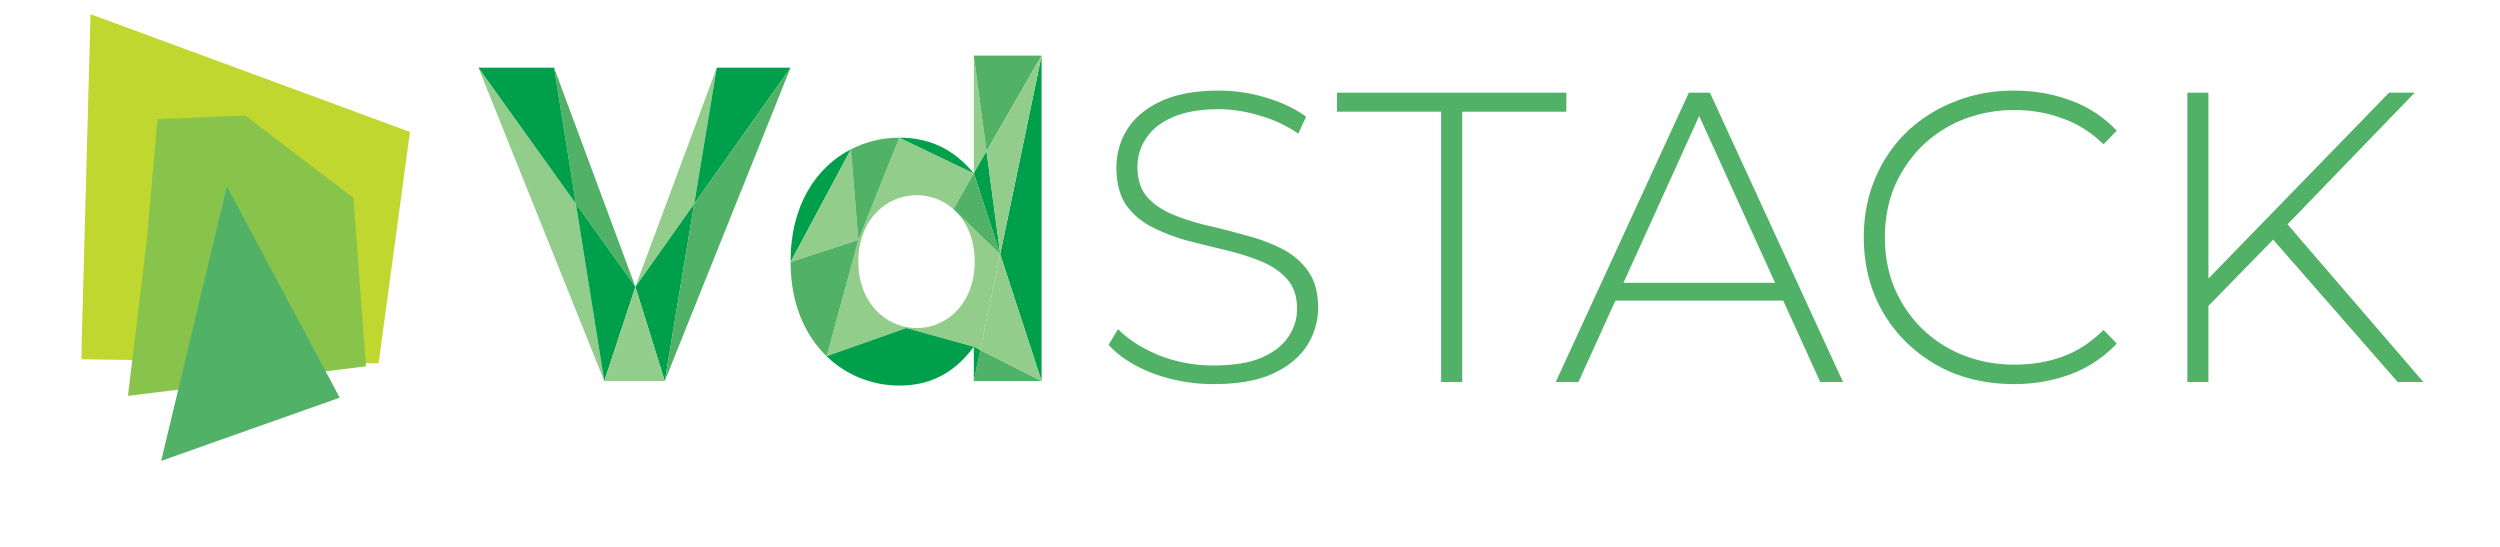 <svg width="137" height="30" fill="none" xmlns="http://www.w3.org/2000/svg"><g filter="url(#filter0_d_3392_16704)"><g clip-path="url(#clip0_3392_16704)"><g filter="url(#filter1_d_3392_16704)"><path d="M4.96.319l8.753 3.226 8.752 3.227-.857 6.341-.86 6.341-8.149-.112-8.147-.112.255-9.456L4.96.32z" fill="#BFD72F"/></g><g filter="url(#filter2_d_3392_16704)"><path d="M19.364 10.383L19.71 15l.344 4.616-6.521.81-6.521.81 1.026-8.487.597-6.682 4.809-.19 5.92 4.506z" fill="#88C44B"/></g><g filter="url(#filter3_d_3392_16704)"><path d="M18.615 21.334l-3.09-5.787-3.092-5.786-1.8 7.518-1.802 7.52 4.893-1.734 4.89-1.731z" fill="#50B167"/></g></g></g><path d="M53.365 20.884h3.714l-3.36-1.702-.354 1.702z" fill="#50B167"/><path d="M54.812 13.935l-.002-.006-2.55-2.455c.702.633 1.153 1.62 1.153 2.838v.048c0 2.175-1.441 3.616-3.176 3.616-1.734 0-3.2-1.442-3.2-3.616v-.048c0-2.199 1.466-3.616 3.2-3.616.759 0 1.46.275 2.011.767l1.117-1.965-4.08-1.954-2.248 5.605-1.738 6.373 4.362-1.546 3.704 1.026.354.18 1.093-5.248z" fill="#92CD8B"/><path d="M53.365 19.003v1.88l.355-1.7-.355-.18zm-8.065.519a5.72 5.72 0 003.985 1.606c1.93 0 3.176-.904 4.08-2.125l-3.703-1.026-4.362 1.545zm9.513-5.591l-.001.004 2.267 6.949V3.049L54.813 13.93z" fill="#009F4C"/><path d="M53.72 19.182l3.359 1.702-2.267-6.95-1.093 5.248z" fill="#92CD8B"/><path d="M54.812 13.935l.001-.004-.003-.002.002.006z" fill="#009F4C"/><path d="M53.365 3.049v6.45l.697-1.21-.697-5.24z" fill="#92CD8B"/><path d="M54.813 13.931l-.751-5.642-.697 1.21 1.445 4.43.003.002zm-11.489.381v.048l3.304-6.178c-1.904.98-3.304 3.069-3.304 6.13zm5.961-6.768l4.08 1.955c-.88-1.05-2.1-1.955-4.08-1.955z" fill="#009F4C"/><path d="M46.63 8.181h-.002l-3.304 6.18 3.714-1.212-.408-4.968z" fill="#92CD8B"/><path d="M52.248 11.463l.012.01 2.55 2.455-1.445-4.43-1.117 1.963v.002zm-2.963-3.919c-.93 0-1.839.218-2.655.638l.407 4.968 2.248-5.606zm4.777.744l3.017-5.24h-3.714l.697 5.24z" fill="#50B167"/><path d="M43.324 14.36c0 2.278.789 4.016 1.976 5.162l1.738-6.373-3.714 1.212z" fill="#50B167"/><path d="M54.813 13.931L57.079 3.05l-3.017 5.24.75 5.642zM39.28 3.709L34.82 15.72l3.22-4.549 1.24-7.462z" fill="#92CD8B"/><path d="M34.82 15.72l1.609 5.165 1.612-9.714-3.22 4.549zm8.503-12.011H39.28l-1.238 7.462 5.282-7.462z" fill="#009F4C"/><path d="M38.04 11.171l-1.611 9.714 6.894-17.176-5.282 7.462z" fill="#50B167"/><path d="M26.22 3.709l6.896 17.176-1.559-9.724-5.336-7.452z" fill="#92CD8B"/><path d="M34.82 15.72L30.363 3.709l1.195 7.452 3.264 4.559z" fill="#50B167"/><path d="M31.557 11.161l1.558 9.724 1.706-5.165-3.264-4.559z" fill="#009F4C"/><path d="M33.115 20.885h3.314L34.82 15.72l-1.706 5.165z" fill="#92CD8B"/><path d="M30.362 3.709h-4.141l5.336 7.452-1.195-7.452z" fill="#009F4C"/><path d="M66.525 21.047a9.55 9.55 0 01-3.352-.589c-1.042-.407-1.85-.928-2.423-1.562l.52-.861c.544.559 1.284 1.034 2.22 1.427a8.092 8.092 0 003.013.566c1.057 0 1.917-.136 2.582-.408.68-.287 1.178-.664 1.495-1.132.332-.468.498-.99.498-1.563 0-.68-.181-1.223-.544-1.63-.362-.408-.838-.733-1.427-.975a13.094 13.094 0 00-1.925-.611 143.16 143.16 0 01-2.106-.521 10.24 10.24 0 01-1.948-.748 3.88 3.88 0 01-1.427-1.223c-.347-.528-.521-1.208-.521-2.038 0-.755.196-1.45.589-2.084.392-.634 1.004-1.148 1.835-1.54.83-.393 1.895-.589 3.193-.589.876 0 1.737.128 2.582.385.86.257 1.593.604 2.197 1.042l-.43.929a7.159 7.159 0 00-2.152-.997 7.63 7.63 0 00-2.197-.34c-1.011 0-1.85.144-2.514.43-.664.287-1.155.673-1.472 1.156a2.762 2.762 0 00-.476 1.585c0 .68.174 1.223.521 1.631.362.408.838.732 1.427.974a12.84 12.84 0 001.948.612c.71.166 1.412.347 2.106.543a9.415 9.415 0 011.926.725 3.88 3.88 0 011.426 1.223c.363.513.544 1.178.544 1.993a3.85 3.85 0 01-.611 2.084c-.408.634-1.035 1.148-1.88 1.54-.83.378-1.903.566-3.217.566zm12.449-.113V6.121h-5.708V5.08h12.57v1.042H80.13v14.813h-1.155zm6.281 0L92.548 5.08h1.156l7.293 15.855h-1.246l-6.886-15.13h.499L86.5 20.934h-1.246zm2.673-4.462l.385-.974h9.49l.385.974h-10.26zm22.43 4.575c-1.178 0-2.272-.196-3.284-.589a8.016 8.016 0 01-2.605-1.698 7.71 7.71 0 01-1.721-2.537c-.408-.982-.612-2.054-.612-3.216 0-1.163.204-2.228.612-3.194a7.65 7.65 0 011.721-2.56 7.971 7.971 0 012.628-1.675c.996-.408 2.083-.612 3.261-.612 1.118 0 2.159.181 3.126.544a6.475 6.475 0 012.514 1.653l-.725.747c-.679-.664-1.434-1.14-2.265-1.426a7.434 7.434 0 00-2.604-.453 7.614 7.614 0 00-2.832.52 6.919 6.919 0 00-2.265 1.473 7.027 7.027 0 00-1.495 2.22c-.347.845-.521 1.766-.521 2.763 0 .996.174 1.917.521 2.763a7.027 7.027 0 001.495 2.22 6.919 6.919 0 002.265 1.472 7.62 7.62 0 002.832.52c.921 0 1.789-.143 2.604-.43.831-.302 1.586-.792 2.265-1.472l.725.748a6.7 6.7 0 01-2.514 1.676 8.832 8.832 0 01-3.126.543zm10.506-4.122l-.046-1.45L130.92 5.08h1.404l-7.066 7.316-.657.702-3.737 3.828zm-.997 4.01V5.078h1.155v15.855h-1.155zm11.529 0l-7.135-8.155.793-.838 7.746 8.992h-1.404z" fill="#50B167"/><defs><filter id="filter0_d_3392_16704" x="3.846" y=".002" width="19.279" height="29.075" filterUnits="userSpaceOnUse" color-interpolation-filters="sRGB"><feFlood flood-opacity="0" result="BackgroundImageFix"/><feColorMatrix in="SourceAlpha" values="0 0 0 0 0 0 0 0 0 0 0 0 0 0 0 0 0 0 127 0" result="hardAlpha"/><feOffset dy=".229"/><feGaussianBlur stdDeviation=".115"/><feComposite in2="hardAlpha" operator="out"/><feColorMatrix values="0 0 0 0 0 0 0 0 0 0 0 0 0 0 0 0 0 0 0.25 0"/><feBlend in2="BackgroundImageFix" result="effect1_dropShadow_3392_16704"/><feBlend in="SourceGraphic" in2="effect1_dropShadow_3392_16704" result="shape"/></filter><filter id="filter1_d_3392_16704" x="4.223" y=".319" width="18.472" height="19.595" filterUnits="userSpaceOnUse" color-interpolation-filters="sRGB"><feFlood flood-opacity="0" result="BackgroundImageFix"/><feColorMatrix in="SourceAlpha" values="0 0 0 0 0 0 0 0 0 0 0 0 0 0 0 0 0 0 127 0" result="hardAlpha"/><feOffset dy=".229"/><feGaussianBlur stdDeviation=".115"/><feComposite in2="hardAlpha" operator="out"/><feColorMatrix values="0 0 0 0 0 0 0 0 0 0 0 0 0 0 0 0 0 0 0.25 0"/><feBlend in2="BackgroundImageFix" result="effect1_dropShadow_3392_16704"/><feBlend in="SourceGraphic" in2="effect1_dropShadow_3392_16704" result="shape"/></filter><filter id="filter2_d_3392_16704" x="6.782" y="5.876" width="13.501" height="15.818" filterUnits="userSpaceOnUse" color-interpolation-filters="sRGB"><feFlood flood-opacity="0" result="BackgroundImageFix"/><feColorMatrix in="SourceAlpha" values="0 0 0 0 0 0 0 0 0 0 0 0 0 0 0 0 0 0 127 0" result="hardAlpha"/><feOffset dy=".229"/><feGaussianBlur stdDeviation=".115"/><feComposite in2="hardAlpha" operator="out"/><feColorMatrix values="0 0 0 0 0 0 0 0 0 0 0 0 0 0 0 0 0 0 0.25 0"/><feBlend in2="BackgroundImageFix" result="effect1_dropShadow_3392_16704"/><feBlend in="SourceGraphic" in2="effect1_dropShadow_3392_16704" result="shape"/></filter><filter id="filter3_d_3392_16704" x="8.602" y="9.761" width="10.242" height="15.496" filterUnits="userSpaceOnUse" color-interpolation-filters="sRGB"><feFlood flood-opacity="0" result="BackgroundImageFix"/><feColorMatrix in="SourceAlpha" values="0 0 0 0 0 0 0 0 0 0 0 0 0 0 0 0 0 0 127 0" result="hardAlpha"/><feOffset dy=".229"/><feGaussianBlur stdDeviation=".115"/><feComposite in2="hardAlpha" operator="out"/><feColorMatrix values="0 0 0 0 0 0 0 0 0 0 0 0 0 0 0 0 0 0 0.25 0"/><feBlend in2="BackgroundImageFix" result="effect1_dropShadow_3392_16704"/><feBlend in="SourceGraphic" in2="effect1_dropShadow_3392_16704" result="shape"/></filter><clipPath id="clip0_3392_16704"><path fill="#fff" transform="rotate(88.856 11.164 11.391) skewX(-.1)" d="M0 0h28.289v18.258H0z"/></clipPath></defs></svg>